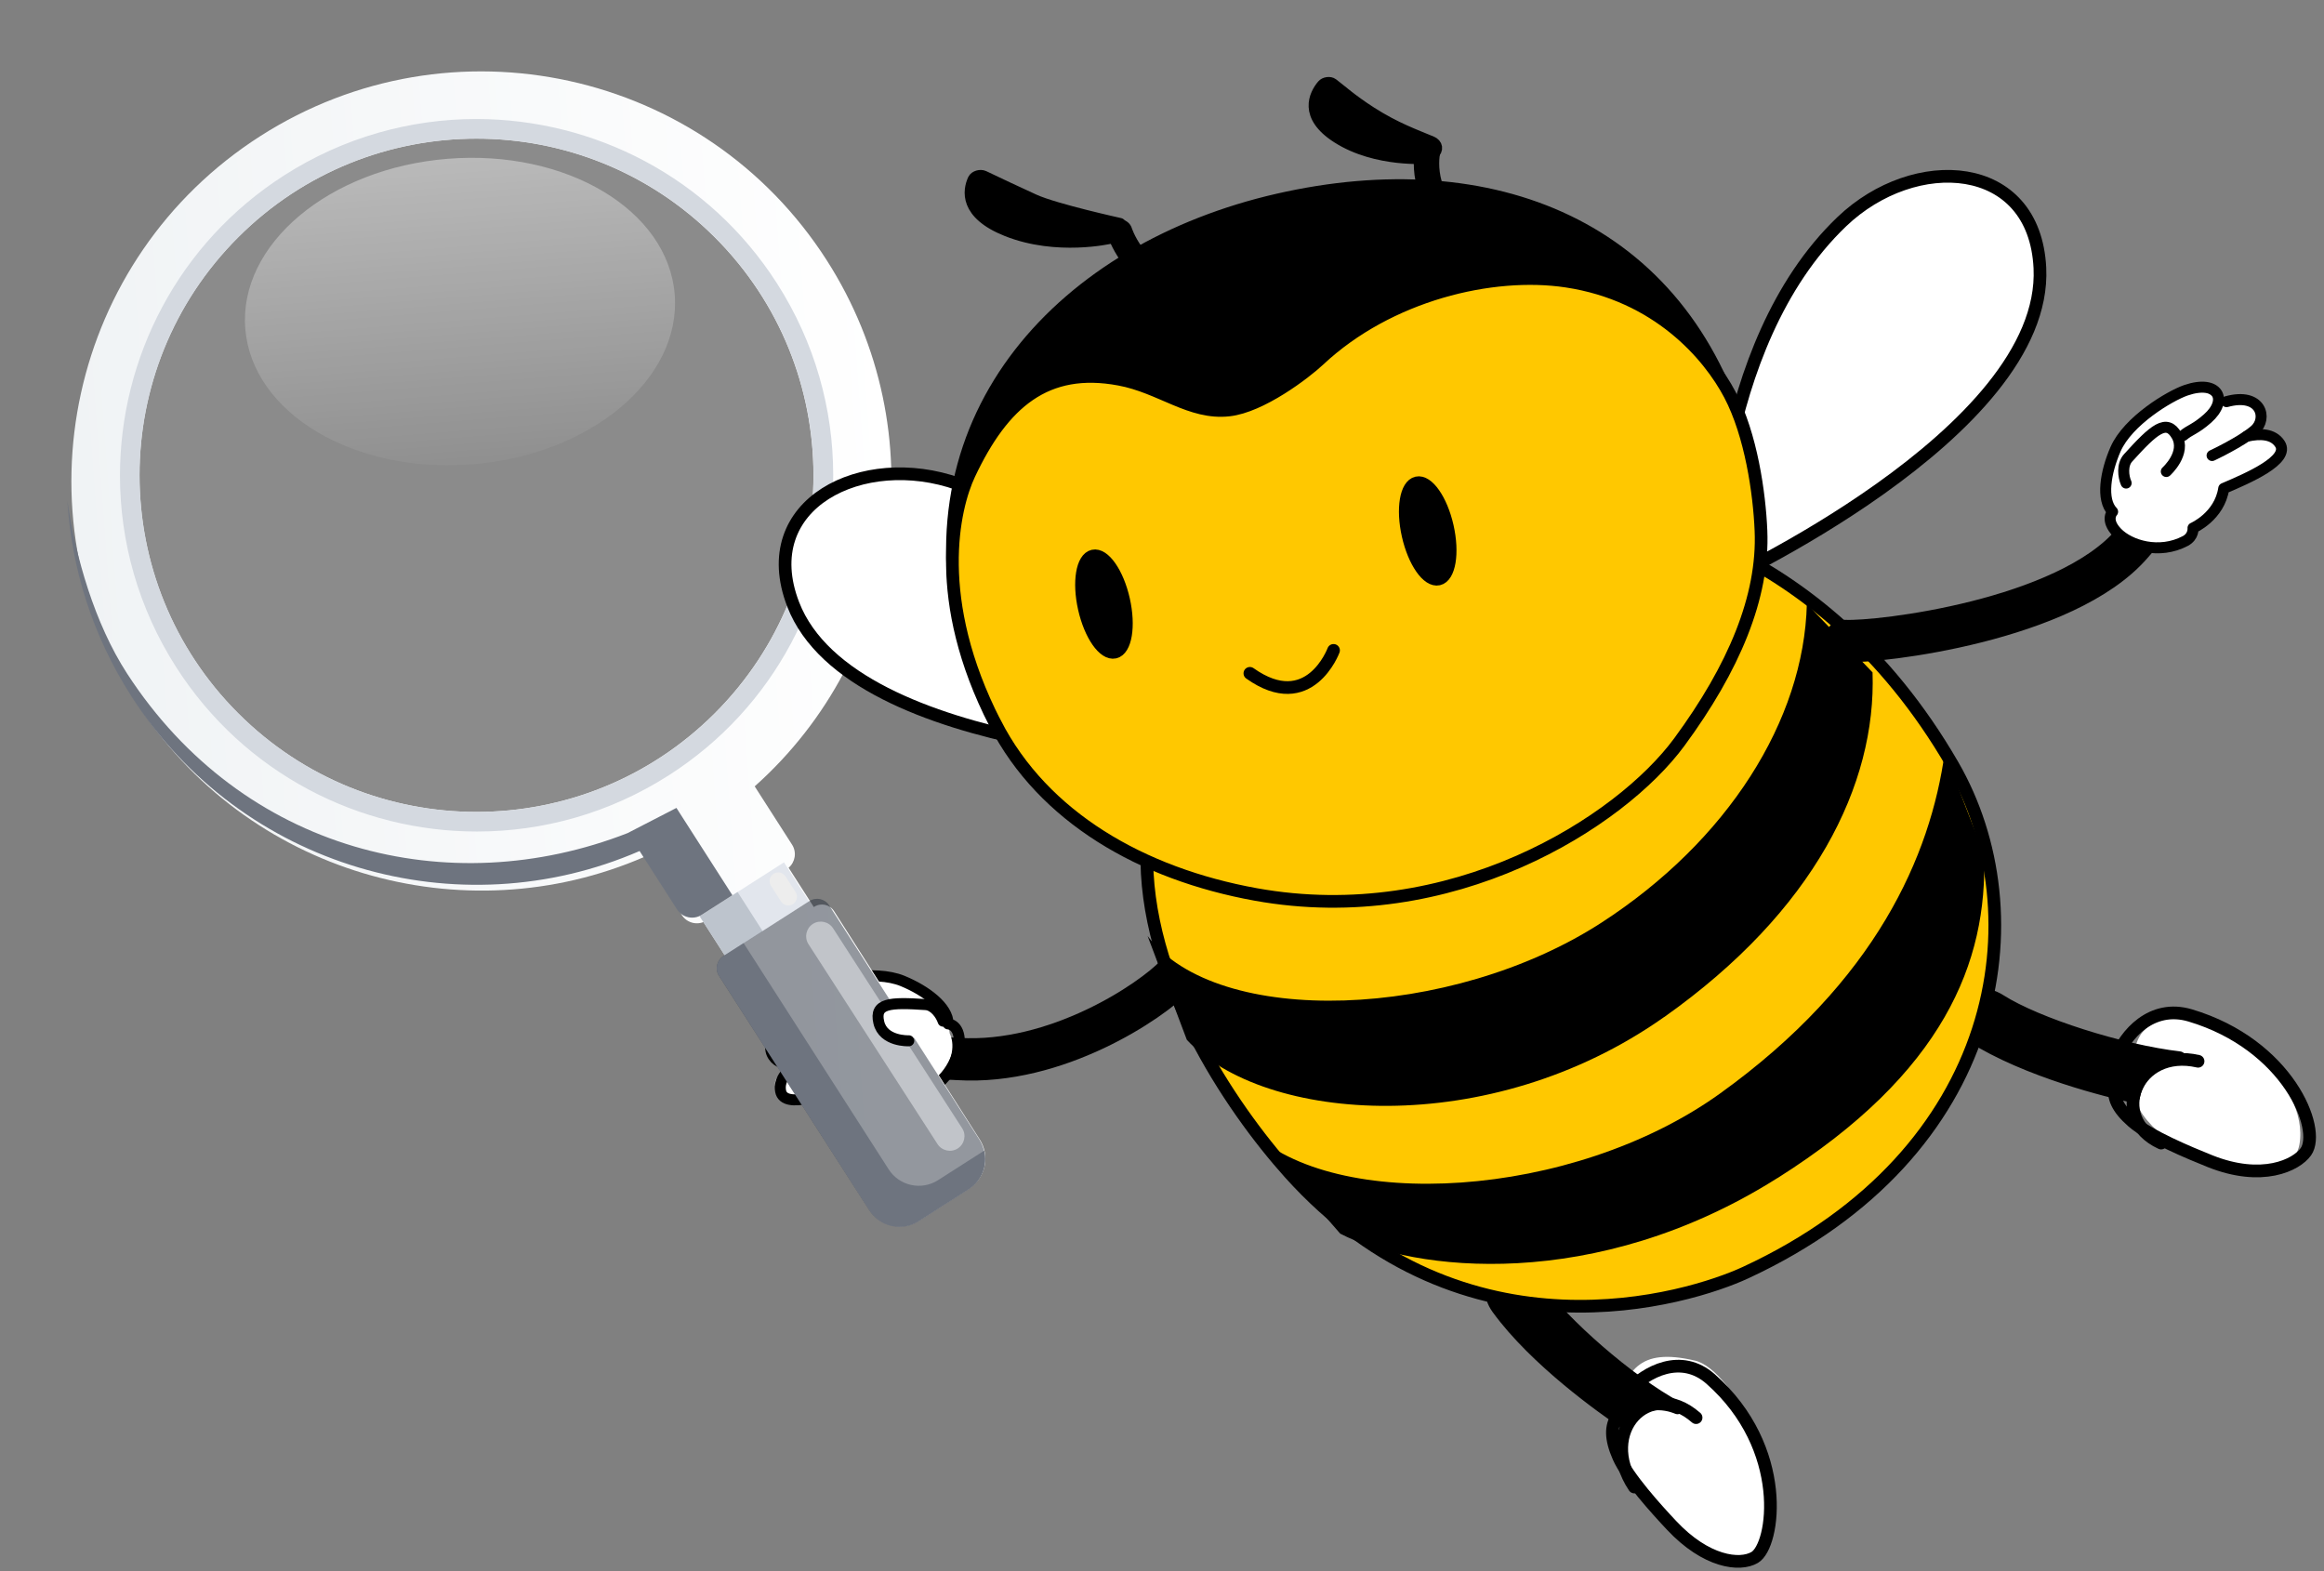 <svg width="250" height="169" viewBox="0 0 250 169" fill="none" xmlns="http://www.w3.org/2000/svg">
<rect x="0" y="0" width="250" height="169" fill="#808080" stroke="none"/>
<path d="M182.336 146.366C186.542 147.349 193.196 160.266 189.246 166.529C185.295 172.801 172.142 156.764 173.559 152.101C174.977 147.438 176.224 144.936 182.328 146.366H182.336Z" fill="white"/>
<path d="M234.824 109.007C238.655 108.301 248.531 116.52 247.357 123.109C246.175 129.699 229.479 123.723 229.457 116.9C229.442 112.531 229.269 110.039 234.824 109.007Z" fill="white"/>
<path d="M126.453 104.964C123.859 107.688 113.664 114.568 103.069 113.922C100.702 113.782 98.453 113.696 98.453 113.696" stroke="black" stroke-width="4.554" stroke-linecap="round" stroke-linejoin="round"/>
<path d="M96.364 117.773C96.364 117.773 99.647 118.045 101.411 115.474C103.175 112.909 102.166 111.187 102.166 111.187C102.166 111.187 101.8 104.266 89.212 105.022C82.449 106.854 85.811 109.262 85.811 109.262C85.811 109.262 82.099 110.033 82.481 113.081C82.735 115.115 87.495 114.382 87.495 114.382C87.495 114.382 82.552 114.881 83.49 117.173C84.245 119.02 91.191 116.44 91.191 116.44C91.191 116.44 93.392 118.622 96.364 117.765" fill="white"/>
<path d="M90.103 113.23C90.103 113.23 86.869 114.34 84.927 114.451C82.985 114.562 81.558 111.978 84.959 110.139" stroke="black" stroke-width="1.184" stroke-linecap="round" stroke-linejoin="round"/>
<path d="M85.948 114.34C84.743 115.069 83.729 116.092 83.975 117.384C84.363 119.421 89.016 117.638 91.655 116.639C94.081 118.502 96.99 117.408 96.99 117.408C96.99 117.408 97.537 118.137 98.567 117.828C101.595 116.94 103.204 114.047 103.204 112.105C103.204 110.163 101.992 110.147 101.992 110.147C101.992 108.324 99.566 106.548 97.109 105.534C94.017 104.257 88.921 105.446 87.248 106.223C83.903 107.785 84.664 110.163 87.684 110.02C89.42 109.941 89.904 109.576 90.831 109.513" stroke="black" stroke-width="1.184" stroke-linecap="round" stroke-linejoin="round"/>
<path d="M28.006 14.639C48.518 1.518 75.793 7.493 88.928 27.986C100.772 46.465 97.069 70.439 81.185 84.592L85.203 90.86C85.731 91.683 85.546 92.75 84.819 93.365L84.851 93.374L87.545 97.579L87.595 97.546C88.31 97.089 89.262 97.297 89.72 98.012L105.391 122.57C106.537 124.357 106.016 126.735 104.226 127.879L98.853 131.317C97.064 132.462 94.684 131.939 93.538 130.152L77.866 105.594C77.408 104.88 77.617 103.93 78.332 103.472L78.477 103.378L75.783 99.175L75.786 99.143C74.924 99.545 73.878 99.265 73.35 98.443L69.331 92.171C49.821 100.65 26.487 93.977 14.646 75.502C1.512 55.01 7.493 27.76 28.006 14.639ZM76.888 25.521C62.731 11.379 39.78 11.378 25.624 25.521C11.468 39.663 11.468 62.592 25.624 76.735C39.78 90.877 62.731 90.877 76.888 76.735C91.044 62.592 91.044 39.663 76.888 25.521Z" fill="url(#paint0_linear_5026_13797)"/>
<path d="M84.334 92.767L75.266 98.567L77.96 102.77L87.028 96.97L84.334 92.767Z" fill="#E2E6ED"/>
<path d="M79.344 95.958L75.266 98.567L77.959 102.771L82.038 100.162L79.344 95.958Z" fill="#BDC4CD"/>
<path d="M104.179 127.879L98.806 131.317C97.017 132.461 94.637 131.94 93.491 130.152L77.344 104.978C76.886 104.263 77.095 103.313 77.81 102.855L87.073 96.93C87.789 96.472 88.74 96.681 89.198 97.395L105.345 122.57C106.491 124.357 105.969 126.735 104.179 127.879Z" fill="#28303F" fill-opacity="0.5"/>
<path d="M100.911 126.954C99.121 128.098 96.742 127.577 95.596 125.789L79.995 101.458L77.81 102.855C77.095 103.313 76.886 104.263 77.344 104.978L93.523 130.211C94.669 131.999 97.049 132.52 98.838 131.376L104.211 127.939C105.635 127.027 106.253 125.336 105.869 123.782L100.911 126.954Z" fill="#6E747F"/>
<path d="M72.766 86.911L67.502 89.625C48.321 97.101 26.133 91.646 13.68 72.472C10.173 67.072 8.134 59.898 7.25 53.918C7.702 61.143 9.938 68.358 14.123 74.886C25.963 93.36 49.293 100.024 68.803 91.548L72.827 97.826C73.401 98.723 74.595 98.984 75.493 98.41L78.786 96.303L72.766 86.911Z" fill="#6E747F"/>
<path d="M51.232 12.804C63.87 12.802 76.249 19.042 83.57 30.465C87.67 36.861 89.629 44.02 89.629 51.093C89.63 63.718 83.385 76.085 71.951 83.399C65.549 87.495 58.382 89.452 51.303 89.452C38.665 89.453 26.286 83.214 18.965 71.791C14.865 65.395 12.906 58.235 12.906 51.163C12.905 38.537 19.15 26.171 30.584 18.856C36.986 14.761 44.153 12.803 51.232 12.804ZM76.895 25.52C62.739 11.378 39.788 11.378 25.632 25.52C11.476 39.663 11.476 62.593 25.632 76.735C39.788 90.878 62.739 90.878 76.895 76.735C91.052 62.593 91.052 39.663 76.895 25.52Z" fill="#D4D9E0"/>
<path d="M76.896 76.735C91.052 62.593 91.052 39.663 76.896 25.521C62.74 11.378 39.788 11.378 25.632 25.521C11.476 39.663 11.476 62.593 25.632 76.735C39.788 90.878 62.74 90.878 76.896 76.735Z" fill="#F2F2F2" fill-opacity="0.1"/>
<path d="M50.798 49.952C63.554 48.933 73.306 40.749 72.579 31.672C71.853 22.595 60.923 16.063 48.167 17.082C35.411 18.101 25.659 26.285 26.386 35.362C27.112 44.439 38.042 50.971 50.798 49.952Z" fill="url(#paint1_linear_5026_13797)" fill-opacity="0.4"/>
<path d="M85.307 97.259C84.876 97.535 84.298 97.408 84.022 96.978L82.935 95.282C82.659 94.852 82.786 94.274 83.217 93.998C83.648 93.722 84.226 93.849 84.502 94.28L85.589 95.975C85.865 96.406 85.738 96.984 85.307 97.259Z" fill="#EDEDED"/>
<path d="M103.027 123.547C102.297 124.014 101.317 123.8 100.849 123.07L86.966 101.565C86.499 100.836 86.713 99.857 87.444 99.39C88.174 98.923 89.154 99.137 89.621 99.867L103.504 121.372C103.972 122.101 103.757 123.08 103.027 123.547Z" fill="#F0F3F5" fill-opacity="0.5"/>
<path d="M97.758 111.963C97.758 111.963 95.024 112.078 94.536 109.989C94.048 107.9 95.72 107.808 99.58 108.069C100.499 108.13 101.216 109.144 101.453 109.851" fill="white"/>
<path d="M97.758 111.963C97.758 111.963 95.024 112.078 94.536 109.989C94.048 107.9 95.72 107.808 99.58 108.069C100.499 108.13 101.216 109.144 101.453 109.851" stroke="black" stroke-width="1.184" stroke-linecap="round" stroke-linejoin="round"/>
<path d="M174.659 152.964C172.562 151.541 165.201 146.37 161.109 140.729C160.111 139.351 160.27 137.761 161.465 137.178C162.66 136.595 164.441 137.246 165.446 138.624C168.113 142.304 174.984 148.482 180.453 151.45C180.453 151.45 176.939 149.8 174.667 152.964H174.659Z" fill="black" stroke="black" stroke-width="1.365" stroke-linecap="round" stroke-linejoin="round"/>
<path d="M175.81 159.964C171.824 154.021 177.4 148.078 182.453 152.502" stroke="black" stroke-width="1.365" stroke-linecap="round" stroke-linejoin="round"/>
<path d="M176.939 149.614C174.475 151.708 172.312 152.64 174.126 156.749C175.11 158.969 178.187 162.358 179.807 164.08C183.526 168.054 187.153 168.489 188.758 167.541C190.92 166.261 192.439 155.8 184.022 148.35C180.83 145.53 177.063 147.56 175.18 149.614" stroke="black" stroke-width="1.365" stroke-linecap="round" stroke-linejoin="round"/>
<path d="M229.525 117.964C227.009 117.411 218.089 115.284 212.002 111.401C210.518 110.454 210.01 108.841 210.875 107.798C211.74 106.755 213.653 106.682 215.137 107.629C219.105 110.157 228.184 113.054 234.453 113.784C234.453 113.784 230.326 113.976 229.517 117.964H229.525Z" fill="black" stroke="black" stroke-width="1.365" stroke-linecap="round" stroke-linejoin="round"/>
<path d="M232.475 122.964C226.72 120.299 229.818 112.633 236.453 114.165" stroke="black" stroke-width="1.365" stroke-linecap="round" stroke-linejoin="round"/>
<path d="M229.296 113.172C227.742 116.01 226.03 117.701 229.391 120.641C231.206 122.23 235.502 124.016 237.729 124.909C243.325 127.146 247.018 125.352 248.049 123.898C249.761 121.479 246.115 112.374 235.613 109.236C231.436 107.988 228.606 111.299 227.607 113.876" stroke="black" stroke-width="1.365" stroke-linecap="round" stroke-linejoin="round"/>
<path d="M184.454 62.964C184.454 62.964 184.054 37.292 198.137 23.839C205.959 16.365 218.865 17.077 219.438 28.829C220.301 46.648 184.454 62.964 184.454 62.964Z" fill="white" stroke="black" stroke-width="1.365" stroke-linecap="round" stroke-linejoin="round"/>
<path d="M131.453 81.964C131.453 81.964 121.524 58.619 103.079 52.058C92.825 48.411 81.142 54.177 85.325 65.016C91.674 81.45 131.453 81.964 131.453 81.964Z" fill="white" stroke="black" stroke-width="1.365" stroke-linecap="round" stroke-linejoin="round"/>
<path d="M173.103 55.113C173.103 55.113 195.424 56.999 210.057 82.301C219.347 98.368 215.486 124.058 187.783 136.899C181.679 139.729 157.591 147.18 138.725 126.19C132.297 119.033 122.983 105.129 123.379 91.4" fill="#FFC800"/>
<path d="M173.103 55.113C173.103 55.113 195.424 56.999 210.057 82.301C219.347 98.368 215.486 124.058 187.783 136.899C181.679 139.729 157.591 147.18 138.725 126.19C132.297 119.033 122.983 105.129 123.379 91.4" stroke="black" stroke-width="1.365" stroke-linecap="round" stroke-linejoin="round"/>
<path d="M179.029 109.398C160.211 122.701 135.917 120.781 127.673 111.86L123.453 100.699C130.953 110.641 156.125 109.701 172.256 99.266C185.842 90.471 194.061 77.495 194.369 64.964L201.435 72.333C201.854 84.401 195.152 98.007 179.029 109.406V109.398Z" fill="black"/>
<path d="M191.212 126.724C171.628 139.092 151.979 136.791 144.17 132.706L134.453 121.559C143.539 130.46 169.139 129.032 184.998 117.656C201.822 105.582 207.67 92.023 209.201 80.964L213.43 91.912C213.836 103.487 209.09 115.443 191.212 126.732V126.724Z" fill="black"/>
<path d="M103.683 68.964C97.661 44.576 114.521 26.746 137.482 21.504C160.443 16.263 180.87 24.289 187.453 47.313" fill="black"/>
<path d="M103.683 68.964C97.661 44.576 114.521 26.746 137.482 21.504C160.443 16.263 180.87 24.289 187.453 47.313" stroke="black" stroke-width="1.365" stroke-miterlimit="10"/>
<path d="M107.059 77.816C112.229 87.904 122.839 94.01 135.091 96.221C156.16 100.022 174.312 88.445 180.647 79.831C186.516 71.852 189.735 64.209 189.434 57.1C189.267 53.032 188.363 46.777 186.087 42.45C183.835 38.171 178.3 31.72 168.523 30.246C160.514 29.039 149.388 31.681 141.879 38.719C140.364 40.138 135.662 43.72 132.204 44.104C128.065 44.575 124.869 41.62 120.405 40.797C112.53 39.331 107.899 43.289 104.26 51.01C102.555 54.631 100.223 64.499 107.051 77.816H107.059Z" fill="#FFC800" stroke="black" stroke-width="1.365" stroke-miterlimit="10"/>
<path d="M143.453 69.964C143.453 69.964 140.85 76.975 134.453 72.434" stroke="black" stroke-width="1.365" stroke-miterlimit="10" stroke-linecap="round"/>
<path d="M120.453 24.964C120.453 24.964 121.774 29.249 126.453 30.964" stroke="black" stroke-width="2.735" stroke-linecap="round" stroke-linejoin="round"/>
<path d="M120.453 24.127C120.453 24.127 113.496 22.595 111.232 21.57C109.546 20.808 106.993 19.598 105.803 19.028C105.456 18.867 104.927 19.028 104.778 19.329C104.249 20.469 103.787 22.949 108.348 24.759C113.711 26.892 119.428 25.544 119.428 25.544L120.453 24.127Z" fill="black" stroke="black" stroke-width="1.365" stroke-linecap="round" stroke-linejoin="round"/>
<path d="M153.624 15.964C153.624 15.964 152.409 20.49 156.453 23.964" stroke="black" stroke-width="2.735" stroke-linecap="round" stroke-linejoin="round"/>
<path d="M154.156 16.48C154.613 16.083 154.534 15.564 153.982 15.328C152.24 14.595 150.103 13.847 147.455 12.153C145.326 10.788 144.222 9.765 143.316 9.079C143.056 8.88 142.535 8.949 142.315 9.216C141.503 10.193 140.312 12.444 143.891 14.732C148.085 17.418 153.643 16.93 153.643 16.93L154.156 16.487V16.48Z" fill="black" stroke="black" stroke-width="1.365" stroke-linecap="round" stroke-linejoin="round"/>
<path d="M119.924 70.157C121.09 69.894 121.512 67.364 120.867 64.507C120.221 61.651 118.753 59.548 117.587 59.812C116.422 60.075 116 62.604 116.645 65.461C117.29 68.318 118.759 70.42 119.924 70.157Z" fill="black" stroke="black" stroke-width="1.365" stroke-linecap="round" stroke-linejoin="round"/>
<path d="M154.752 62.289C155.918 62.025 156.34 59.496 155.695 56.639C155.049 53.783 153.581 51.68 152.415 51.944C151.25 52.207 150.828 54.736 151.473 57.593C152.119 60.45 153.587 62.552 154.752 62.289Z" fill="black" stroke="black" stroke-width="1.365" stroke-linecap="round" stroke-linejoin="round"/>
<path d="M198.453 68.955C202.199 69.136 222.195 66.751 229.313 58.514C230.899 56.673 232.453 54.964 232.453 54.964" stroke="black" stroke-width="4.554" stroke-linecap="round" stroke-linejoin="round"/>
<path d="M236.479 57.085C236.479 57.085 234.291 59.493 231.173 58.858C228.055 58.223 227.566 56.304 227.566 56.304C227.566 56.304 222.925 51.28 232.6 43.308C237.634 40.127 238.596 43.594 238.596 43.594C238.596 43.594 241.305 41.907 243.205 44.345C244.471 45.97 240.391 47.991 240.391 47.991C240.391 47.991 244.431 45.684 245.393 47.952C246.163 49.786 239.285 52.635 239.285 52.635C239.285 52.635 239.117 55.189 236.351 56.59" fill="white"/>
<path d="M237.961 49.001C237.961 49.001 241.06 47.551 242.535 46.29C244.009 45.022 243.24 42.176 239.515 43.207" stroke="black" stroke-width="1.184" stroke-linecap="round" stroke-linejoin="round"/>
<path d="M241.72 46.925C243.091 46.615 244.534 46.639 245.255 47.749C246.388 49.485 241.807 51.435 239.215 52.544C238.763 55.565 235.909 56.801 235.909 56.801C235.909 56.801 236.02 57.705 235.069 58.204C232.279 59.67 229.108 58.696 227.753 57.3C226.405 55.905 227.261 55.049 227.261 55.049C225.993 53.741 226.508 50.769 227.571 48.336C228.91 45.268 233.405 42.589 235.141 41.986C238.628 40.789 239.738 43.025 237.471 45.022C236.171 46.172 235.561 46.243 234.855 46.845" stroke="black" stroke-width="1.184" stroke-linecap="round" stroke-linejoin="round"/>
<path d="M233.037 50.721C233.037 50.721 235.234 48.748 234.155 46.867C233.076 44.987 231.719 46.168 228.922 49.26C228.259 49.999 228.405 51.273 228.714 51.964" stroke="black" stroke-width="1.184" stroke-linecap="round" stroke-linejoin="round"/>
<defs>
<linearGradient id="paint0_linear_5026_13797" x1="96.887" y1="52.184" x2="7.658" y2="58.794" gradientUnits="userSpaceOnUse">
<stop stop-color="white"/>
<stop offset="1" stop-color="#F0F3F5"/>
</linearGradient>
<linearGradient id="paint1_linear_5026_13797" x1="48.167" y1="17.082" x2="50.793" y2="49.953" gradientUnits="userSpaceOnUse">
<stop stop-color="white"/>
<stop offset="1" stop-color="white" stop-opacity="0.1"/>
</linearGradient>
</defs>
</svg>
